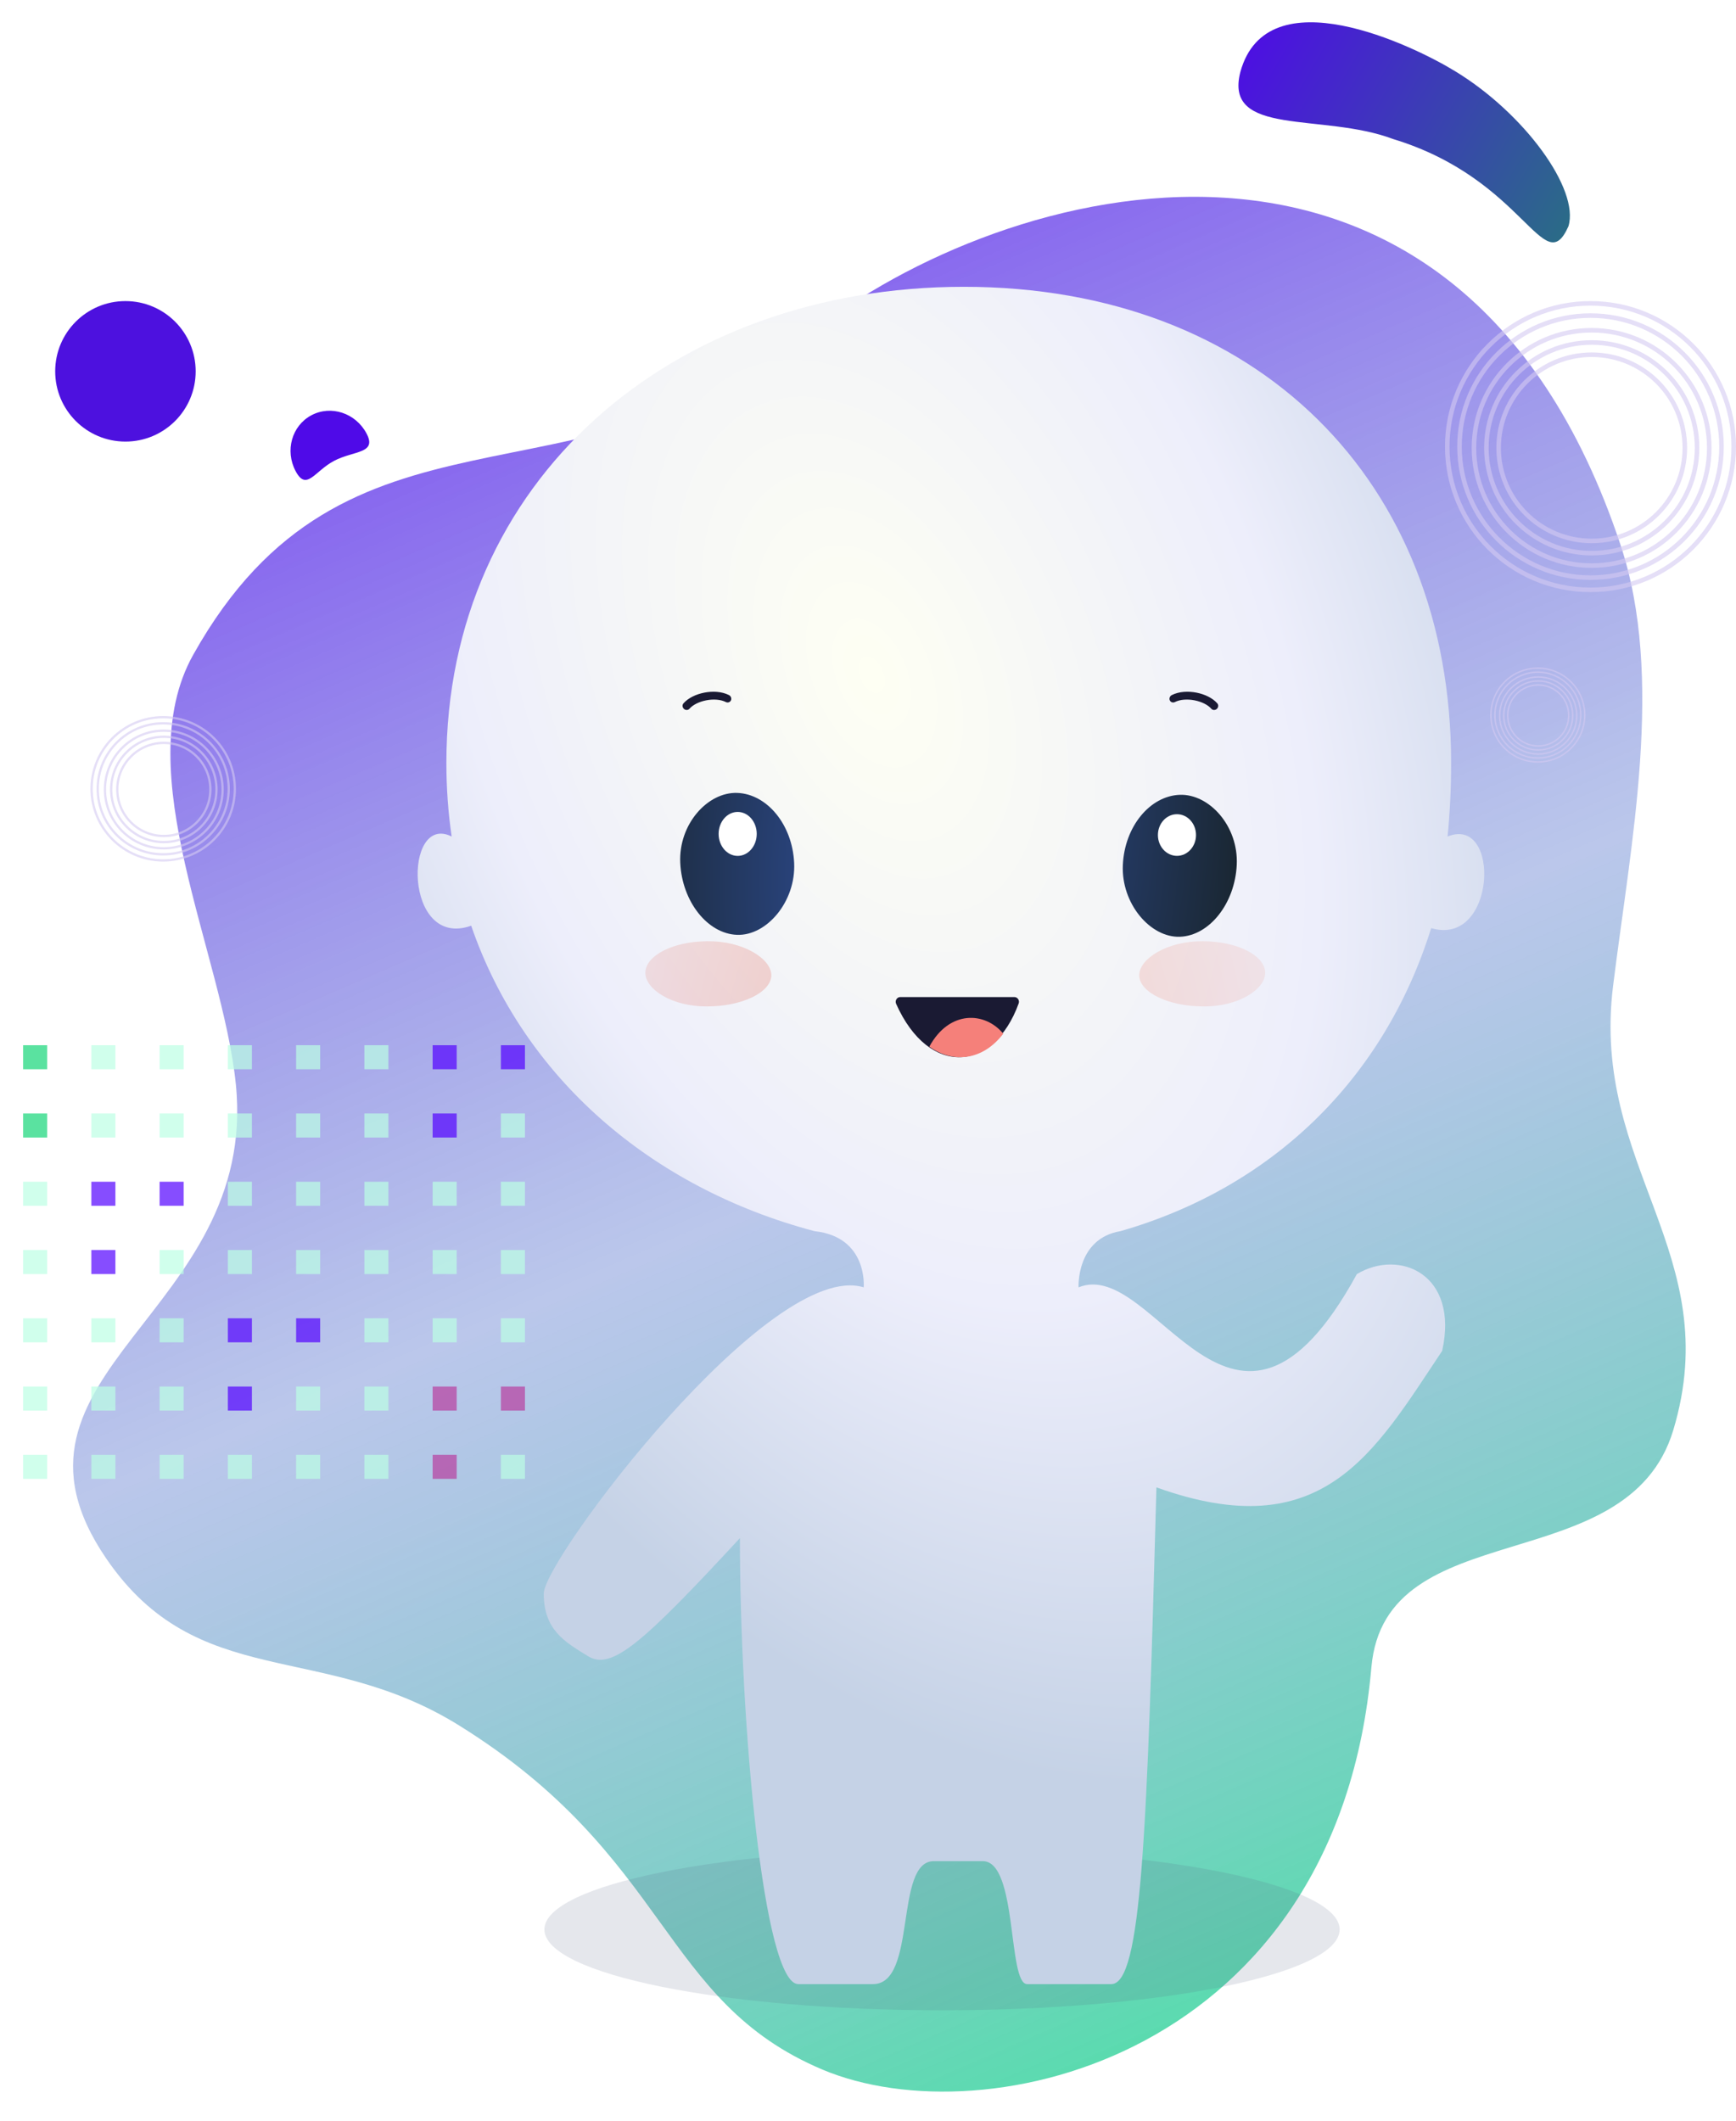 <svg width="902" height="1102" viewBox="0 0 902 1102" fill="none" xmlns="http://www.w3.org/2000/svg">
<path d="M100.369 340.205C179.873 198.128 300.341 269.201 421.761 172.795C519.358 95.304 756.474 26.819 841.897 282.752C865.003 351.979 847.377 437.578 838.126 512.263C826.472 606.348 896.994 651.245 869.409 742.977C845.708 821.791 719.646 785.254 712.555 866.201C694.866 1068.1 512.416 1111.11 427.253 1075.14C342.911 1039.51 348.52 964.697 238.442 896.33C167.119 852.033 102.713 879.211 55.176 809.636C-10.714 713.2 134.759 682.656 122.522 563.098C115.518 494.675 66.466 400.792 100.369 340.205Z" fill="url(#paint0_linear_58_1618)"/>
<g filter="url(#filter0_f_58_1618)">
<path d="M696.053 1002.39C696.053 1025.58 603.559 1044.37 489.462 1044.37C375.364 1044.37 282.87 1025.58 282.87 1002.39C282.87 979.211 375.364 960.417 489.462 960.417C603.559 960.417 696.053 979.211 696.053 1002.39Z" fill="#565D7F" fill-opacity="0.15"/>
</g>
<circle cx="65.173" cy="192.913" r="36.497" fill="#4D11DF"/>
<path d="M190.435 225.183C196.078 235.805 183.721 234.034 173.548 239.437C163.376 244.84 159.241 255.372 153.599 244.75C147.956 234.127 151.628 221.135 161.8 215.732C171.972 210.328 184.793 214.56 190.435 225.183Z" fill="#4F0AE8"/>
<g style="mix-blend-mode:soft-light" opacity="0.7">
<rect x="12" y="543" width="12.492" height="12.492" fill="#14D677"/>
<rect x="47.466" y="543" width="12.492" height="12.492" fill="#BCFFE4"/>
<rect x="82.931" y="543" width="12.492" height="12.492" fill="#BCFFE4"/>
<rect x="118.397" y="543" width="12.492" height="12.492" fill="#BCFFE4"/>
<rect x="153.862" y="543" width="12.492" height="12.492" fill="#BCFFE4"/>
<rect x="189.328" y="543" width="12.492" height="12.492" fill="#BCFFE4"/>
<rect x="224.793" y="543" width="12.492" height="12.492" fill="#5301FF"/>
<rect x="260.259" y="543" width="12.492" height="12.492" fill="#5301FF"/>
<rect x="12" y="578.466" width="12.492" height="12.492" fill="#14D677"/>
<rect x="47.466" y="578.466" width="12.492" height="12.492" fill="#BCFFE4"/>
<rect x="82.931" y="578.466" width="12.492" height="12.492" fill="#BCFFE4"/>
<rect x="118.397" y="578.466" width="12.492" height="12.492" fill="#BCFFE4"/>
<rect x="153.862" y="578.466" width="12.492" height="12.492" fill="#BCFFE4"/>
<rect x="189.328" y="578.466" width="12.492" height="12.492" fill="#BCFFE4"/>
<rect x="224.793" y="578.466" width="12.492" height="12.492" fill="#5301FF"/>
<rect x="260.259" y="578.466" width="12.492" height="12.492" fill="#BCFFE4"/>
<rect x="12" y="613.931" width="12.492" height="12.492" fill="#BCFFE4"/>
<rect x="47.466" y="613.931" width="12.492" height="12.492" fill="#5301FF"/>
<rect x="82.931" y="613.931" width="12.492" height="12.492" fill="#5301FF"/>
<rect x="118.397" y="613.931" width="12.492" height="12.492" fill="#BCFFE4"/>
<rect x="153.862" y="613.931" width="12.492" height="12.492" fill="#BCFFE4"/>
<rect x="189.328" y="613.931" width="12.492" height="12.492" fill="#BCFFE4"/>
<rect x="224.793" y="613.931" width="12.492" height="12.492" fill="#BCFFE4"/>
<rect x="260.259" y="613.931" width="12.492" height="12.492" fill="#BCFFE4"/>
<rect x="12" y="649.397" width="12.492" height="12.492" fill="#BCFFE4"/>
<rect x="47.466" y="649.397" width="12.492" height="12.492" fill="#5301FF"/>
<rect x="82.931" y="649.397" width="12.492" height="12.492" fill="#BCFFE4"/>
<rect x="118.397" y="649.397" width="12.492" height="12.492" fill="#BCFFE4"/>
<rect x="153.862" y="649.397" width="12.492" height="12.492" fill="#BCFFE4"/>
<rect x="189.328" y="649.397" width="12.492" height="12.492" fill="#BCFFE4"/>
<rect x="224.793" y="649.397" width="12.492" height="12.492" fill="#BCFFE4"/>
<rect x="260.259" y="649.397" width="12.492" height="12.492" fill="#BCFFE4"/>
<rect x="12" y="684.862" width="12.492" height="12.492" fill="#BCFFE4"/>
<rect x="47.466" y="684.862" width="12.492" height="12.492" fill="#BCFFE4"/>
<rect x="82.931" y="684.862" width="12.492" height="12.492" fill="#BCFFE4"/>
<rect x="118.397" y="684.862" width="12.492" height="12.492" fill="#5301FF"/>
<rect x="153.862" y="684.862" width="12.492" height="12.492" fill="#5301FF"/>
<rect x="189.328" y="684.862" width="12.492" height="12.492" fill="#BCFFE4"/>
<rect x="224.793" y="684.862" width="12.492" height="12.492" fill="#BCFFE4"/>
<rect x="260.259" y="684.862" width="12.492" height="12.492" fill="#BCFFE4"/>
<rect x="12" y="720.328" width="12.492" height="12.492" fill="#BCFFE4"/>
<rect x="47.466" y="720.328" width="12.492" height="12.492" fill="#BCFFE4"/>
<rect x="82.931" y="720.328" width="12.492" height="12.492" fill="#BCFFE4"/>
<rect x="118.397" y="720.328" width="12.492" height="12.492" fill="#5301FF"/>
<rect x="153.862" y="720.328" width="12.492" height="12.492" fill="#BCFFE4"/>
<rect x="189.328" y="720.328" width="12.492" height="12.492" fill="#BCFFE4"/>
<rect x="224.793" y="720.328" width="12.492" height="12.492" fill="#B83EA0"/>
<rect x="260.259" y="720.328" width="12.492" height="12.492" fill="#B83EA0"/>
<rect x="12" y="755.793" width="12.492" height="12.492" fill="#BCFFE4"/>
<rect x="47.466" y="755.793" width="12.492" height="12.492" fill="#BCFFE4"/>
<rect x="82.931" y="755.793" width="12.492" height="12.492" fill="#BCFFE4"/>
<rect x="118.397" y="755.793" width="12.492" height="12.492" fill="#BCFFE4"/>
<rect x="153.862" y="755.793" width="12.492" height="12.492" fill="#BCFFE4"/>
<rect x="189.328" y="755.793" width="12.492" height="12.492" fill="#BCFFE4"/>
<rect x="224.793" y="755.793" width="12.492" height="12.492" fill="#B83EA0"/>
<rect x="260.259" y="755.793" width="12.492" height="12.492" fill="#BCFFE4"/>
</g>
<g filter="url(#filter1_dii_58_1618)">
<path d="M741.977 384.313C741.977 397.586 741.358 410.339 740.145 422.573C767.947 411.301 765.52 480.189 731.621 470.169C707.029 548.919 648.77 605.02 570.157 627.601C547.102 631.501 548.401 656.793 548.401 656.793C588.445 640.511 628.747 767.353 693.008 649.911C715.167 636.615 746.189 649.911 737.326 689.797C701.871 742.978 675.28 791.728 588.86 760.705C584.007 941.068 581.164 1018.77 565.389 1018.77H521.706C511.501 1018.77 516.852 954.892 498.651 954.892C480.449 954.892 483.681 954.892 473.169 954.892C452.54 954.892 464.675 1018.77 441.619 1018.77C431.607 1018.77 420.735 1018.77 402.789 1018.77C384.844 1018.77 372.454 884.751 372.454 787.055C321.489 842.166 305.715 855.829 293.58 848.428C281.264 840.916 270.525 834.651 270.525 815.863C270.525 798.107 388.228 641.763 436.766 656.793C436.766 656.793 439.106 630.621 411.197 627.601C326.364 605.132 259.985 547.911 232.822 468.916C197.634 481.441 197.632 410.048 222.669 422.573C220.863 410.173 219.931 397.404 219.931 384.313C219.931 237.831 336.593 137 488.81 137C641.027 137 741.977 237.831 741.977 384.313Z" fill="url(#paint1_radial_58_1618)" style="mix-blend-mode:hard-light"/>
<path d="M630.6 437.254C629.665 457.341 616.449 474.086 601.083 474.654C585.716 475.223 570.477 457.415 571.412 437.328C572.347 417.241 585.593 401.491 600.96 400.922C616.326 400.354 631.535 417.167 630.6 437.254Z" fill="url(#paint2_radial_58_1618)"/>
<path d="M609.429 421.808C609.429 427.783 604.997 432.626 599.531 432.626C594.064 432.626 589.632 427.783 589.632 421.808C589.632 415.833 594.064 410.99 599.531 410.99C604.997 410.99 609.429 415.833 609.429 421.808Z" fill="white"/>
<path d="M341.446 436.258C342.381 456.346 355.596 473.09 370.963 473.659C386.329 474.228 401.569 456.42 400.634 436.333C399.699 416.246 386.453 400.496 371.086 399.927C355.72 399.358 340.511 416.171 341.446 436.258Z" fill="url(#paint3_radial_58_1618)"/>
<path d="M381.183 421.225C381.183 427.532 376.751 432.645 371.284 432.645C365.818 432.645 361.386 427.532 361.386 421.225C361.386 414.919 365.818 409.806 371.284 409.806C376.751 409.806 381.183 414.919 381.183 421.225Z" fill="white"/>
<path fill-rule="evenodd" clip-rule="evenodd" d="M502.099 512.058C491.569 517.113 480.701 517.113 470.171 512.057C479.99 517.792 492.28 517.792 502.099 512.058ZM464.736 512.692C477.298 522.388 494.972 522.388 507.534 512.692C508.296 512.105 508.907 511.309 509.08 510.323C509.262 509.29 508.906 508.334 508.26 507.676C507.017 506.41 505.021 506.391 503.39 507.33C492.001 513.881 480.27 513.881 468.88 507.329C467.249 506.391 465.254 506.41 464.011 507.676C463.364 508.334 463.009 509.29 463.19 510.323C463.363 511.309 463.975 512.105 464.736 512.692Z" fill="#333333"/>
<path d="M616.374 510.774C598.562 511.605 582.343 505.212 580.147 496.496C577.95 487.779 591.969 477.887 609.78 477.056C627.592 476.225 642.939 482.703 645.135 491.42C647.331 500.136 634.186 509.943 616.374 510.774Z" fill="url(#paint4_radial_58_1618)" fill-opacity="0.3"/>
<path d="M352.308 510.774C370.12 511.605 386.34 505.212 388.536 496.496C390.732 487.779 376.714 477.887 358.902 477.056C341.09 476.225 325.744 482.703 323.548 491.42C321.351 500.136 334.496 509.943 352.308 510.774Z" fill="url(#paint5_radial_58_1618)" fill-opacity="0.3"/>
<path d="M515.038 505.978H455.785C454.045 505.978 452.871 507.845 453.609 509.5C470.83 548.085 504.389 544.886 517.279 509.311C517.868 507.683 516.696 505.978 515.038 505.978Z" fill="#1A1A33"/>
<path d="M470.853 531.785C482.931 540.354 498.302 539.314 509.282 525.032C499.949 513.606 481.284 512.504 470.853 531.785Z" fill="#F5807A"/>
<path fill-rule="evenodd" clip-rule="evenodd" d="M343.379 356.295C342.517 355.528 342.395 354.241 343.106 353.421C345.578 350.571 349.731 348.647 353.974 347.827C358.217 347.006 362.979 347.205 366.748 349.096C367.772 349.61 368.238 350.836 367.79 351.835C367.342 352.834 366.149 353.228 365.125 352.714C362.469 351.381 358.705 351.101 354.975 351.823C351.244 352.545 347.975 354.186 346.228 356.2C345.517 357.02 344.241 357.063 343.379 356.295Z" fill="#1A1A33"/>
<path fill-rule="evenodd" clip-rule="evenodd" d="M620.228 356.295C621.09 355.528 621.212 354.241 620.501 353.421C618.03 350.571 613.877 348.647 609.634 347.827C605.391 347.006 600.629 347.205 596.86 349.096C595.836 349.61 595.369 350.836 595.817 351.835C596.265 352.834 597.458 353.228 598.482 352.714C601.138 351.381 604.902 351.101 608.633 351.823C612.364 352.545 615.633 354.186 617.38 356.2C618.091 357.02 619.366 357.063 620.228 356.295Z" fill="#1A1A33"/>
</g>
<g style="mix-blend-mode:color-dodge" opacity="0.6">
<circle cx="826.399" cy="232.017" r="74.42" stroke="#D3C9F1" stroke-width="2.363"/>
<circle cx="826.402" cy="232.018" r="68.067" stroke="#D3C9F1" stroke-width="2.363"/>
<circle cx="826.976" cy="232.706" r="61.131" stroke="#D3C9F1" stroke-width="2.363"/>
<circle cx="827.039" cy="232.653" r="54.725" stroke="#D3C9F1" stroke-width="2.363"/>
<circle cx="827.042" cy="232.654" r="48.372" stroke="#D3C9F1" stroke-width="2.363"/>
</g>
<g style="mix-blend-mode:color-dodge" opacity="0.6">
<circle cx="84.8" cy="409.801" r="37.21" stroke="#D3C9F1" stroke-width="1.181"/>
<circle cx="84.801" cy="409.801" r="34.033" stroke="#D3C9F1" stroke-width="1.181"/>
<circle cx="85.091" cy="410.145" r="30.566" stroke="#D3C9F1" stroke-width="1.181"/>
<circle cx="85.121" cy="410.118" r="27.363" stroke="#D3C9F1" stroke-width="1.181"/>
<circle cx="85.122" cy="410.12" r="24.186" stroke="#D3C9F1" stroke-width="1.181"/>
</g>
<g style="mix-blend-mode:color-dodge" opacity="0.6">
<circle cx="799.026" cy="371.489" r="24.379" stroke="#D3C9F1" stroke-width="0.774"/>
<circle cx="799.027" cy="371.488" r="22.298" stroke="#D3C9F1" stroke-width="0.774"/>
<circle cx="799.216" cy="371.714" r="20.026" stroke="#D3C9F1" stroke-width="0.774"/>
<circle cx="799.233" cy="371.697" r="17.927" stroke="#D3C9F1" stroke-width="0.774"/>
<circle cx="799.233" cy="371.697" r="15.846" stroke="#D3C9F1" stroke-width="0.774"/>
</g>
<path d="M644.505 37.278C635.54 71.336 687.142 58.379 723.807 72.22C792.413 93.022 802.119 146.362 814.939 117.559C820.788 98.27 791.889 58.813 756.246 37.109C734.437 23.685 658.386 -12.995 644.505 37.278Z" fill="url(#paint6_linear_58_1618)"/>
<defs>
<filter id="filter0_f_58_1618" x="225.257" y="902.804" width="528.409" height="199.182" filterUnits="userSpaceOnUse" color-interpolation-filters="sRGB">
<feFlood flood-opacity="0" result="BackgroundImageFix"/>
<feBlend mode="normal" in="SourceGraphic" in2="BackgroundImageFix" result="shape"/>
<feGaussianBlur stdDeviation="28.807" result="effect1_foregroundBlur_58_1618"/>
</filter>
<filter id="filter1_dii_58_1618" x="199" y="136" width="577.203" height="891.77" filterUnits="userSpaceOnUse" color-interpolation-filters="sRGB">
<feFlood flood-opacity="0" result="BackgroundImageFix"/>
<feColorMatrix in="SourceAlpha" type="matrix" values="0 0 0 0 0 0 0 0 0 0 0 0 0 0 0 0 0 0 127 0" result="hardAlpha"/>
<feOffset dx="12" dy="4"/>
<feGaussianBlur stdDeviation="2.5"/>
<feComposite in2="hardAlpha" operator="out"/>
<feColorMatrix type="matrix" values="0 0 0 0 0.091 0 0 0 0 0.05 0 0 0 0 0.558 0 0 0 0.4 0"/>
<feBlend mode="normal" in2="BackgroundImageFix" result="effect1_dropShadow_58_1618"/>
<feBlend mode="normal" in="SourceGraphic" in2="effect1_dropShadow_58_1618" result="shape"/>
<feColorMatrix in="SourceAlpha" type="matrix" values="0 0 0 0 0 0 0 0 0 0 0 0 0 0 0 0 0 0 127 0" result="hardAlpha"/>
<feOffset dx="8" dy="4"/>
<feGaussianBlur stdDeviation="2"/>
<feComposite in2="hardAlpha" operator="arithmetic" k2="-1" k3="1"/>
<feColorMatrix type="matrix" values="0 0 0 0 0.998 0 0 0 0 1 0 0 0 0 0.876 0 0 0 0.6 0"/>
<feBlend mode="normal" in2="shape" result="effect2_innerShadow_58_1618"/>
<feColorMatrix in="SourceAlpha" type="matrix" values="0 0 0 0 0 0 0 0 0 0 0 0 0 0 0 0 0 0 127 0" result="hardAlpha"/>
<feOffset dx="-8" dy="4"/>
<feGaussianBlur stdDeviation="3"/>
<feComposite in2="hardAlpha" operator="arithmetic" k2="-1" k3="1"/>
<feColorMatrix type="matrix" values="0 0 0 0 0.267 0 0 0 0 0.061 0 0 0 0 0.855 0 0 0 0.25 0"/>
<feBlend mode="normal" in2="effect2_innerShadow_58_1618" result="effect3_innerShadow_58_1618"/>
</filter>
<linearGradient id="paint0_linear_58_1618" x1="213.769" y1="54.745" x2="663.008" y2="1094.99" gradientUnits="userSpaceOnUse">
<stop stop-color="#5001F2" stop-opacity="0.8"/>
<stop offset="0.527" stop-color="#5473CD" stop-opacity="0.4"/>
<stop offset="1" stop-color="#00D37F" stop-opacity="0.7"/>
</linearGradient>
<radialGradient id="paint1_radial_58_1618" cx="0" cy="0" r="1" gradientUnits="userSpaceOnUse" gradientTransform="translate(442.088 336.431) rotate(67.813) scale(610.943 364.458)">
<stop stop-color="#FEFFF3"/>
<stop offset="0.567" stop-color="#EDEEFB"/>
<stop offset="1" stop-color="#C5D2E6"/>
</radialGradient>
<radialGradient id="paint2_radial_58_1618" cx="0" cy="0" r="1" gradientUnits="userSpaceOnUse" gradientTransform="translate(425.174 375.098) rotate(84.946) scale(646.184 400.529)">
<stop offset="0.055" stop-color="#365CBC"/>
<stop offset="0.512" stop-color="#1A2733"/>
<stop offset="0.992" stop-color="#001221"/>
</radialGradient>
<radialGradient id="paint3_radial_58_1618" cx="0" cy="0" r="1" gradientUnits="userSpaceOnUse" gradientTransform="translate(509.582 437.683) rotate(92.708) scale(581.737 369.817)">
<stop offset="0.055" stop-color="#365CBC"/>
<stop offset="0.542" stop-color="#1A2733"/>
<stop offset="0.987" stop-color="#001221"/>
</radialGradient>
<radialGradient id="paint4_radial_58_1618" cx="0" cy="0" r="1" gradientUnits="userSpaceOnUse" gradientTransform="translate(482.101 577.885) rotate(90) scale(440.885 277.102)">
<stop stop-color="#EF6C57"/>
<stop offset="1" stop-color="#F3F4F8"/>
</radialGradient>
<radialGradient id="paint5_radial_58_1618" cx="0" cy="0" r="1" gradientUnits="userSpaceOnUse" gradientTransform="translate(482.101 577.885) rotate(90) scale(440.885 277.102)">
<stop stop-color="#E1381D"/>
<stop offset="1" stop-color="#F0F1F9"/>
</radialGradient>
<linearGradient id="paint6_linear_58_1618" x1="640.007" y1="23.463" x2="818.582" y2="127.74" gradientUnits="userSpaceOnUse">
<stop stop-color="#4E0CE6"/>
<stop offset="1" stop-color="#296F83"/>
</linearGradient>
</defs>
</svg>
